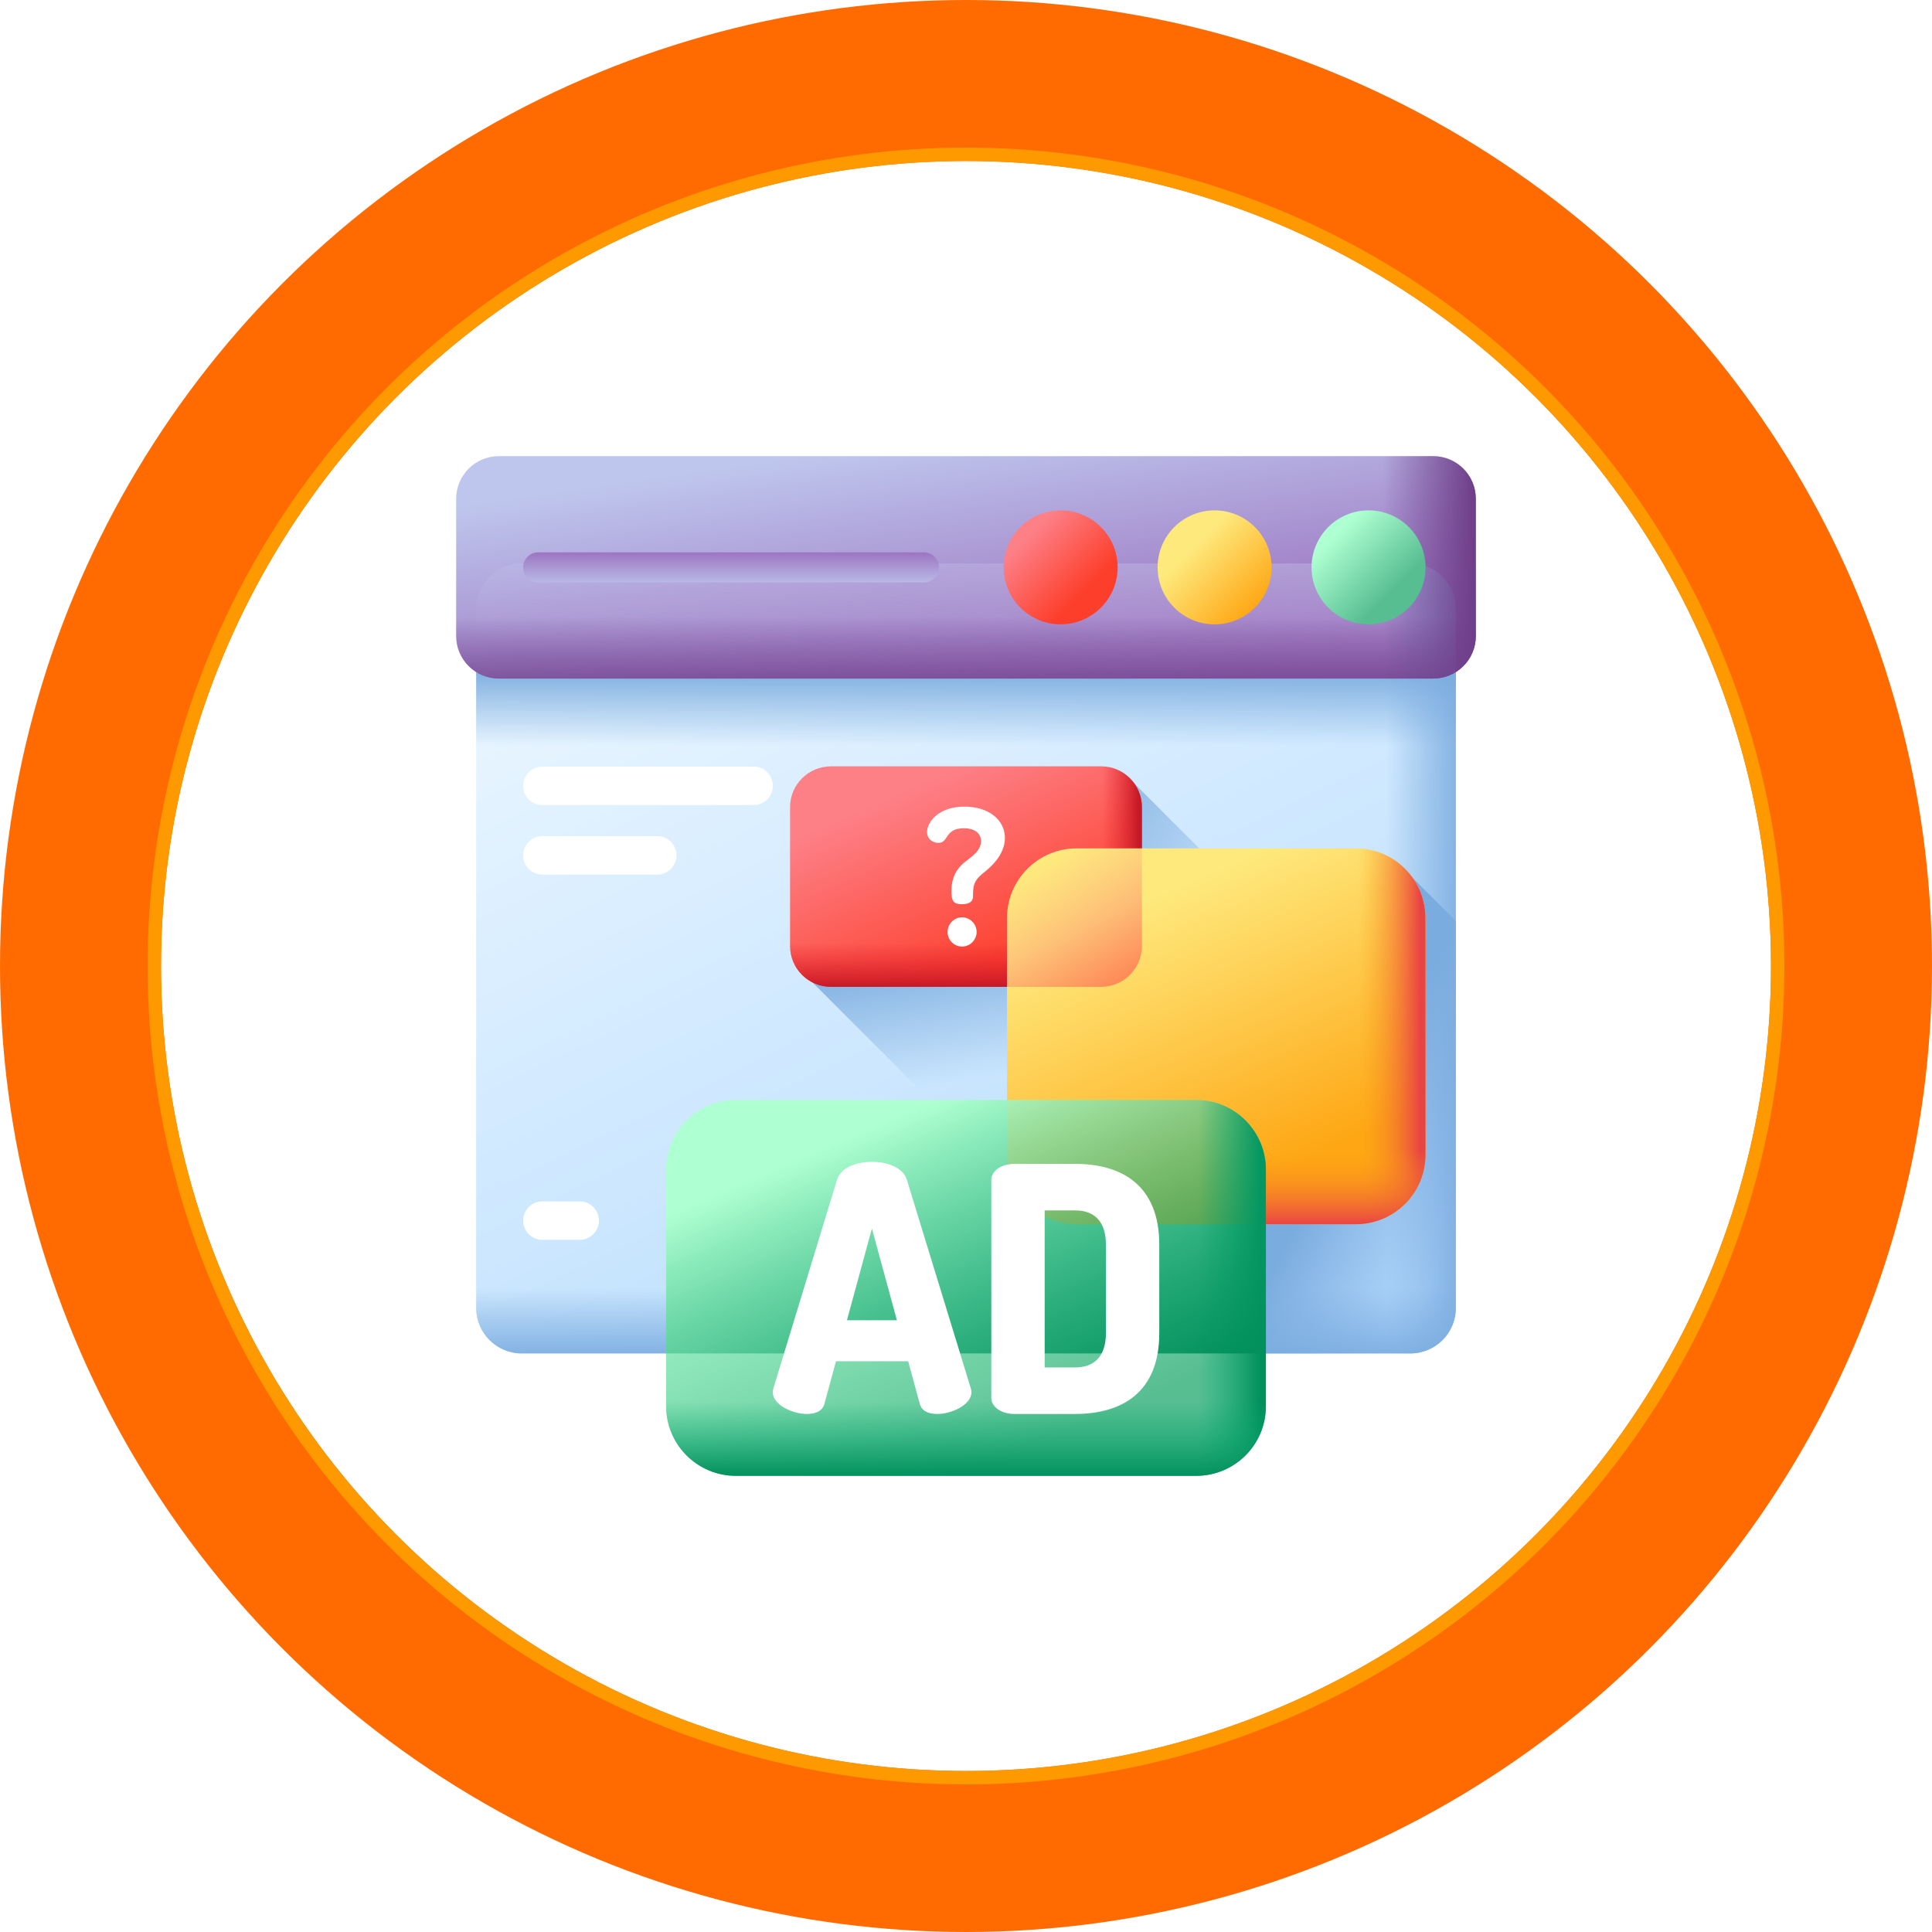 <svg width="72" height="72" viewBox="0 0 72 72" fill="none" xmlns="http://www.w3.org/2000/svg">
<circle cx="36" cy="36" r="36" fill="#FF6B00"/>
<g filter="url(#filter0_d_1571_31553)">
<circle cx="36" cy="36" r="30" fill="white"/>
<circle cx="36" cy="36" r="30.25" stroke="#FF9900" stroke-width="0.5"/>
</g>
<g clip-path="url(#clip0_1571_31553)">
<path d="M52.557 50.439H19.443C18.505 50.439 17.745 49.679 17.745 48.741V22.695C17.745 21.757 18.505 20.997 19.443 20.997H52.557C53.495 20.997 54.255 21.757 54.255 22.695V48.741C54.255 49.679 53.495 50.439 52.557 50.439Z" fill="url(#paint0_linear_1571_31553)"/>
<path d="M28.085 28.57H20.212C19.817 28.57 19.496 28.891 19.496 29.287C19.496 29.683 19.817 30.003 20.212 30.003H28.085C28.481 30.003 28.801 29.683 28.801 29.287C28.802 28.891 28.481 28.57 28.085 28.57Z" fill="white"/>
<path d="M25.21 31.878C25.21 31.482 24.889 31.161 24.494 31.161H20.212C19.817 31.161 19.496 31.482 19.496 31.878C19.496 32.273 19.817 32.594 20.212 32.594H24.493C24.889 32.594 25.21 32.273 25.21 31.878Z" fill="white"/>
<path d="M21.603 46.205C21.999 46.205 22.32 45.884 22.32 45.488C22.32 45.093 21.999 44.772 21.603 44.772H20.212C19.817 44.772 19.496 45.093 19.496 45.488C19.496 45.884 19.817 46.205 20.212 46.205H21.603Z" fill="white"/>
<path d="M52.557 20.997H39.874V50.439H52.557C53.495 50.439 54.255 49.679 54.255 48.741V22.695C54.255 21.757 53.495 20.997 52.557 20.997Z" fill="url(#paint1_linear_1571_31553)"/>
<path d="M52.557 20.997H19.443C18.505 20.997 17.745 21.757 17.745 22.695V34.063H54.255V22.695C54.255 21.757 53.495 20.997 52.557 20.997Z" fill="url(#paint2_linear_1571_31553)"/>
<path d="M42.147 29.071L45.425 32.349H42.147V29.071Z" fill="url(#paint3_linear_1571_31553)"/>
<path d="M17.745 37.043V48.741C17.745 49.679 18.505 50.439 19.443 50.439H52.557C53.495 50.439 54.255 49.679 54.255 48.741V37.043H17.745Z" fill="url(#paint4_linear_1571_31553)"/>
<path d="M30.002 36.335L35.46 41.793H38.906V36.335H30.002Z" fill="url(#paint5_linear_1571_31553)"/>
<path d="M52.392 32.461H45.425V50.439H52.557C53.495 50.439 54.255 49.679 54.255 48.741V34.324L52.392 32.461Z" fill="url(#paint6_linear_1571_31553)"/>
<path d="M53.412 17H18.588C17.711 17 17 17.711 17 18.588V23.7C17 24.577 17.711 25.288 18.588 25.288H53.412C54.289 25.288 55 24.577 55 23.7V18.588C55 17.711 54.289 17 53.412 17Z" fill="url(#paint7_linear_1571_31553)"/>
<path d="M52.557 20.997H19.443C18.505 20.997 17.745 21.757 17.745 22.695V25.044C17.99 25.197 18.278 25.288 18.588 25.288H53.412C53.722 25.288 54.011 25.197 54.255 25.044V22.695C54.255 21.757 53.495 20.997 52.557 20.997Z" fill="url(#paint8_linear_1571_31553)"/>
<path d="M52.557 20.997H39.874V25.288H53.412C53.722 25.288 54.01 25.197 54.255 25.044V22.695C54.255 21.757 53.495 20.997 52.557 20.997Z" fill="url(#paint9_linear_1571_31553)"/>
<path d="M17 19.176V23.7C17 24.577 17.711 25.288 18.588 25.288H53.412C54.289 25.288 55 24.577 55 23.7V19.176H17Z" fill="url(#paint10_linear_1571_31553)"/>
<path d="M53.412 17H43.159V25.288H53.412C54.289 25.288 55 24.577 55 23.7V18.588C55 17.711 54.289 17 53.412 17Z" fill="url(#paint11_linear_1571_31553)"/>
<path d="M34.435 21.703H20.055C19.746 21.703 19.496 21.452 19.496 21.144C19.496 20.835 19.746 20.585 20.055 20.585H34.435C34.744 20.585 34.994 20.835 34.994 21.144C34.994 21.452 34.744 21.703 34.435 21.703Z" fill="url(#paint12_linear_1571_31553)"/>
<path d="M39.527 23.267C40.7 23.267 41.651 22.317 41.651 21.144C41.651 19.971 40.7 19.02 39.527 19.02C38.354 19.02 37.404 19.971 37.404 21.144C37.404 22.317 38.354 23.267 39.527 23.267Z" fill="url(#paint13_linear_1571_31553)"/>
<path d="M45.264 23.267C46.437 23.267 47.388 22.317 47.388 21.144C47.388 19.971 46.437 19.02 45.264 19.02C44.091 19.02 43.141 19.971 43.141 21.144C43.141 22.317 44.091 23.267 45.264 23.267Z" fill="url(#paint14_linear_1571_31553)"/>
<path d="M51.001 23.267C52.174 23.267 53.125 22.317 53.125 21.144C53.125 19.971 52.174 19.02 51.001 19.02C49.828 19.02 48.878 19.971 48.878 21.144C48.878 22.317 49.828 23.267 51.001 23.267Z" fill="url(#paint15_linear_1571_31553)"/>
<path d="M41.033 36.777H30.967C30.125 36.777 29.443 36.094 29.443 35.253V30.083C29.443 29.241 30.125 28.559 30.967 28.559H41.033C41.874 28.559 42.557 29.241 42.557 30.083V35.253C42.557 36.094 41.874 36.777 41.033 36.777Z" fill="url(#paint16_linear_1571_31553)"/>
<path d="M41.033 28.559H35.927V36.777H41.033C41.874 36.777 42.557 36.094 42.557 35.253V30.083C42.557 29.241 41.874 28.559 41.033 28.559Z" fill="url(#paint17_linear_1571_31553)"/>
<path d="M29.443 31.881V35.253C29.443 36.094 30.125 36.777 30.967 36.777H41.033C41.874 36.777 42.557 36.094 42.557 35.253V31.881H29.443Z" fill="url(#paint18_linear_1571_31553)"/>
<path d="M50.526 45.623H40.126C38.691 45.623 37.528 44.46 37.528 43.025V34.213C37.528 32.779 38.691 31.616 40.126 31.616H50.526C51.961 31.616 53.124 32.779 53.124 34.213V43.025C53.124 44.46 51.961 45.623 50.526 45.623Z" fill="url(#paint19_linear_1571_31553)"/>
<path d="M50.527 31.616H41.824V45.623H50.526C51.961 45.623 53.124 44.46 53.124 43.025V34.213C53.124 32.779 51.961 31.616 50.527 31.616Z" fill="url(#paint20_linear_1571_31553)"/>
<path d="M37.528 37.278V43.025C37.528 44.46 38.691 45.623 40.126 45.623H50.526C51.961 45.623 53.124 44.46 53.124 43.025V37.278H37.528Z" fill="url(#paint21_linear_1571_31553)"/>
<path d="M44.578 55H27.421C25.987 55 24.823 53.837 24.823 52.402V43.59C24.823 42.155 25.987 40.992 27.421 40.992H44.578C46.013 40.992 47.176 42.155 47.176 43.59V52.402C47.176 53.837 46.013 55 44.578 55Z" fill="url(#paint22_linear_1571_31553)"/>
<path d="M44.578 40.992H37.528V43.025C37.528 44.46 38.691 45.623 40.126 45.623H47.176V43.59C47.176 42.155 46.013 40.992 44.578 40.992Z" fill="url(#paint23_linear_1571_31553)"/>
<path d="M44.578 40.992H35.876V55H44.578C46.013 55 47.176 53.837 47.176 52.402V43.59C47.176 42.155 46.013 40.992 44.578 40.992Z" fill="url(#paint24_linear_1571_31553)"/>
<path d="M24.823 46.655V52.402C24.823 53.837 25.987 55 27.421 55H44.578C46.013 55 47.176 53.837 47.176 52.402V46.655H24.823Z" fill="url(#paint25_linear_1571_31553)"/>
<path d="M44.578 40.992H27.421C25.987 40.992 24.823 42.155 24.823 43.59V50.439H47.176V43.59C47.176 42.155 46.013 40.992 44.578 40.992Z" fill="url(#paint26_linear_1571_31553)"/>
<path d="M28.797 51.878C28.797 51.84 28.809 51.789 28.822 51.738L31.194 43.961C31.334 43.515 31.908 43.298 32.494 43.298C33.081 43.298 33.654 43.514 33.794 43.961L36.179 51.738C36.191 51.789 36.204 51.84 36.204 51.878C36.204 52.35 35.477 52.694 34.929 52.694C34.611 52.694 34.356 52.592 34.279 52.324L33.846 50.731H31.155L30.722 52.324C30.645 52.592 30.39 52.694 30.072 52.694C29.523 52.694 28.797 52.35 28.797 51.878ZM33.425 49.201L32.494 45.784L31.563 49.201H33.425Z" fill="white"/>
<path d="M40.067 43.374C41.826 43.374 43.203 44.19 43.203 46.383V49.685C43.203 51.878 41.826 52.694 40.067 52.694H37.81C37.288 52.694 36.943 52.414 36.943 52.095V43.974C36.943 43.655 37.288 43.374 37.81 43.374H40.067V43.374ZM38.932 45.108V50.96H40.067C40.781 50.96 41.214 50.552 41.214 49.685V46.383C41.214 45.516 40.781 45.108 40.067 45.108H38.932Z" fill="white"/>
<path d="M40.126 31.616C38.691 31.616 37.528 32.779 37.528 34.213V36.777H41.033C41.874 36.777 42.557 36.094 42.557 35.253V31.616H40.126Z" fill="url(#paint27_linear_1571_31553)"/>
<path d="M36.658 32.523C36.269 32.827 36.262 33.04 36.262 33.408C36.262 33.542 36.191 33.698 35.844 33.698C35.554 33.698 35.455 33.592 35.455 33.224C35.455 32.615 35.724 32.325 35.929 32.148C36.163 31.95 36.559 31.73 36.559 31.348C36.559 31.022 36.276 30.866 35.922 30.866C35.2 30.866 35.356 31.412 34.974 31.412C34.782 31.412 34.549 31.284 34.549 31.008C34.549 30.626 34.988 30.06 35.943 30.06C36.849 30.06 37.451 30.562 37.451 31.228C37.451 31.893 36.849 32.374 36.658 32.523ZM36.396 34.731C36.396 35.022 36.156 35.276 35.851 35.276C35.547 35.276 35.313 35.022 35.313 34.731C35.313 34.434 35.554 34.186 35.851 34.186C36.149 34.186 36.396 34.434 36.396 34.731Z" fill="white"/>
</g>
<defs>
<filter id="filter0_d_1571_31553" x="1.5" y="1.5" width="69" height="69" filterUnits="userSpaceOnUse" color-interpolation-filters="sRGB">
<feFlood flood-opacity="0" result="BackgroundImageFix"/>
<feColorMatrix in="SourceAlpha" type="matrix" values="0 0 0 0 0 0 0 0 0 0 0 0 0 0 0 0 0 0 127 0" result="hardAlpha"/>
<feOffset/>
<feGaussianBlur stdDeviation="2"/>
<feComposite in2="hardAlpha" operator="out"/>
<feColorMatrix type="matrix" values="0 0 0 0 0.833 0 0 0 0 0.634 0 0 0 0 0 0 0 0 1 0"/>
<feBlend mode="normal" in2="BackgroundImageFix" result="effect1_dropShadow_1571_31553"/>
<feBlend mode="normal" in="SourceGraphic" in2="effect1_dropShadow_1571_31553" result="shape"/>
</filter>
<linearGradient id="paint0_linear_1571_31553" x1="28.253" y1="19.67" x2="44.383" y2="53.083" gradientUnits="userSpaceOnUse">
<stop stop-color="#EAF6FF"/>
<stop offset="1" stop-color="#B3DAFE"/>
</linearGradient>
<linearGradient id="paint1_linear_1571_31553" x1="51.647" y1="35.718" x2="54.627" y2="35.718" gradientUnits="userSpaceOnUse">
<stop stop-color="#7BACDF" stop-opacity="0"/>
<stop offset="1" stop-color="#7BACDF"/>
</linearGradient>
<linearGradient id="paint2_linear_1571_31553" x1="36" y1="27.804" x2="36" y2="24.898" gradientUnits="userSpaceOnUse">
<stop stop-color="#7BACDF" stop-opacity="0"/>
<stop offset="1" stop-color="#7BACDF"/>
</linearGradient>
<linearGradient id="paint3_linear_1571_31553" x1="47.04" y1="33.853" x2="39.539" y2="29.035" gradientUnits="userSpaceOnUse">
<stop stop-color="#7BACDF" stop-opacity="0"/>
<stop offset="1" stop-color="#7BACDF"/>
</linearGradient>
<linearGradient id="paint4_linear_1571_31553" x1="36" y1="47.996" x2="36" y2="50.757" gradientUnits="userSpaceOnUse">
<stop stop-color="#7BACDF" stop-opacity="0"/>
<stop offset="1" stop-color="#7BACDF"/>
</linearGradient>
<linearGradient id="paint5_linear_1571_31553" x1="35.171" y1="40.437" x2="34.277" y2="35.321" gradientUnits="userSpaceOnUse">
<stop stop-color="#7BACDF" stop-opacity="0"/>
<stop offset="1" stop-color="#7BACDF"/>
</linearGradient>
<linearGradient id="paint6_linear_1571_31553" x1="55.024" y1="44.632" x2="50.156" y2="42.099" gradientUnits="userSpaceOnUse">
<stop stop-color="#7BACDF" stop-opacity="0"/>
<stop offset="1" stop-color="#7BACDF"/>
</linearGradient>
<linearGradient id="paint7_linear_1571_31553" x1="35.291" y1="16.233" x2="36.856" y2="27.074" gradientUnits="userSpaceOnUse">
<stop stop-color="#BEC6ED"/>
<stop offset="1" stop-color="#925CB4"/>
</linearGradient>
<linearGradient id="paint8_linear_1571_31553" x1="35.287" y1="27.441" x2="42.514" y2="-9.59" gradientUnits="userSpaceOnUse">
<stop stop-color="#EAF6FF" stop-opacity="0"/>
<stop offset="1" stop-color="#B3DAFE"/>
</linearGradient>
<linearGradient id="paint9_linear_1571_31553" x1="51.647" y1="23.142" x2="56.733" y2="23.142" gradientUnits="userSpaceOnUse">
<stop stop-color="#7BACDF" stop-opacity="0"/>
<stop offset="1" stop-color="#7BACDF"/>
</linearGradient>
<linearGradient id="paint10_linear_1571_31553" x1="36" y1="22.976" x2="36" y2="26.329" gradientUnits="userSpaceOnUse">
<stop stop-color="#6F3F8A" stop-opacity="0"/>
<stop offset="1" stop-color="#6F3F8A"/>
</linearGradient>
<linearGradient id="paint11_linear_1571_31553" x1="51.541" y1="21.144" x2="54.896" y2="21.144" gradientUnits="userSpaceOnUse">
<stop stop-color="#6F3F8A" stop-opacity="0"/>
<stop offset="1" stop-color="#6F3F8A"/>
</linearGradient>
<linearGradient id="paint12_linear_1571_31553" x1="27.245" y1="21.918" x2="27.245" y2="20.178" gradientUnits="userSpaceOnUse">
<stop stop-color="#BEC6ED"/>
<stop offset="1" stop-color="#925CB4"/>
</linearGradient>
<linearGradient id="paint13_linear_1571_31553" x1="38.316" y1="19.933" x2="40.434" y2="22.05" gradientUnits="userSpaceOnUse">
<stop stop-color="#FD8087"/>
<stop offset="1" stop-color="#FD3E2B"/>
</linearGradient>
<linearGradient id="paint14_linear_1571_31553" x1="44.484" y1="20.363" x2="46.832" y2="22.712" gradientUnits="userSpaceOnUse">
<stop stop-color="#FEE97D"/>
<stop offset="1" stop-color="#FEA613"/>
</linearGradient>
<linearGradient id="paint15_linear_1571_31553" x1="49.79" y1="19.933" x2="51.908" y2="22.05" gradientUnits="userSpaceOnUse">
<stop stop-color="#AEFFD1"/>
<stop offset="1" stop-color="#57BE92"/>
</linearGradient>
<linearGradient id="paint16_linear_1571_31553" x1="34.447" y1="29.133" x2="37.529" y2="36.148" gradientUnits="userSpaceOnUse">
<stop stop-color="#FD8087"/>
<stop offset="1" stop-color="#FD3E2B"/>
</linearGradient>
<linearGradient id="paint17_linear_1571_31553" x1="41.085" y1="32.668" x2="42.435" y2="32.668" gradientUnits="userSpaceOnUse">
<stop stop-color="#E41F2D" stop-opacity="0"/>
<stop offset="0.346" stop-color="#DE1E2B" stop-opacity="0.346"/>
<stop offset="0.804" stop-color="#CE1B28" stop-opacity="0.804"/>
<stop offset="1" stop-color="#C41926"/>
</linearGradient>
<linearGradient id="paint18_linear_1571_31553" x1="36" y1="35.145" x2="36" y2="36.783" gradientUnits="userSpaceOnUse">
<stop stop-color="#E41F2D" stop-opacity="0"/>
<stop offset="0.346" stop-color="#DE1E2B" stop-opacity="0.346"/>
<stop offset="0.804" stop-color="#CE1B28" stop-opacity="0.804"/>
<stop offset="1" stop-color="#C41926"/>
</linearGradient>
<linearGradient id="paint19_linear_1571_31553" x1="43.036" y1="33.406" x2="47.581" y2="43.753" gradientUnits="userSpaceOnUse">
<stop stop-color="#FEE97D"/>
<stop offset="1" stop-color="#FEA613"/>
</linearGradient>
<linearGradient id="paint20_linear_1571_31553" x1="50.616" y1="38.619" x2="52.917" y2="38.619" gradientUnits="userSpaceOnUse">
<stop stop-color="#FEA613" stop-opacity="0"/>
<stop offset="1" stop-color="#E94444"/>
</linearGradient>
<linearGradient id="paint21_linear_1571_31553" x1="45.326" y1="42.842" x2="45.326" y2="45.634" gradientUnits="userSpaceOnUse">
<stop stop-color="#FEA613" stop-opacity="0"/>
<stop offset="1" stop-color="#E94444"/>
</linearGradient>
<linearGradient id="paint22_linear_1571_31553" x1="33.353" y1="41.971" x2="38.606" y2="53.929" gradientUnits="userSpaceOnUse">
<stop stop-color="#AEFFD1"/>
<stop offset="1" stop-color="#57BE92"/>
</linearGradient>
<linearGradient id="paint23_linear_1571_31553" x1="39.864" y1="37.7" x2="44.559" y2="48.281" gradientUnits="userSpaceOnUse">
<stop stop-color="#FEE97D" stop-opacity="0"/>
<stop offset="1" stop-color="#FEA613"/>
</linearGradient>
<linearGradient id="paint24_linear_1571_31553" x1="44.668" y1="47.996" x2="46.969" y2="47.996" gradientUnits="userSpaceOnUse">
<stop stop-color="#09A76D" stop-opacity="0"/>
<stop offset="0.45" stop-color="#07A069" stop-opacity="0.45"/>
<stop offset="1" stop-color="#02905D"/>
</linearGradient>
<linearGradient id="paint25_linear_1571_31553" x1="36" y1="52.218" x2="36" y2="55.011" gradientUnits="userSpaceOnUse">
<stop stop-color="#09A76D" stop-opacity="0"/>
<stop offset="0.45" stop-color="#07A069" stop-opacity="0.45"/>
<stop offset="1" stop-color="#02905D"/>
</linearGradient>
<linearGradient id="paint26_linear_1571_31553" x1="33.73" y1="41.437" x2="38.995" y2="53.756" gradientUnits="userSpaceOnUse">
<stop stop-color="#09A76D" stop-opacity="0"/>
<stop offset="0.45" stop-color="#07A069" stop-opacity="0.45"/>
<stop offset="1" stop-color="#02905D"/>
</linearGradient>
<linearGradient id="paint27_linear_1571_31553" x1="38.795" y1="32.249" x2="43.377" y2="39.402" gradientUnits="userSpaceOnUse">
<stop stop-color="#FD8087" stop-opacity="0"/>
<stop offset="1" stop-color="#FD3E2B"/>
</linearGradient>
<clipPath id="clip0_1571_31553">
<rect width="38" height="38" fill="white" transform="translate(17 17)"/>
</clipPath>
</defs>
</svg>
